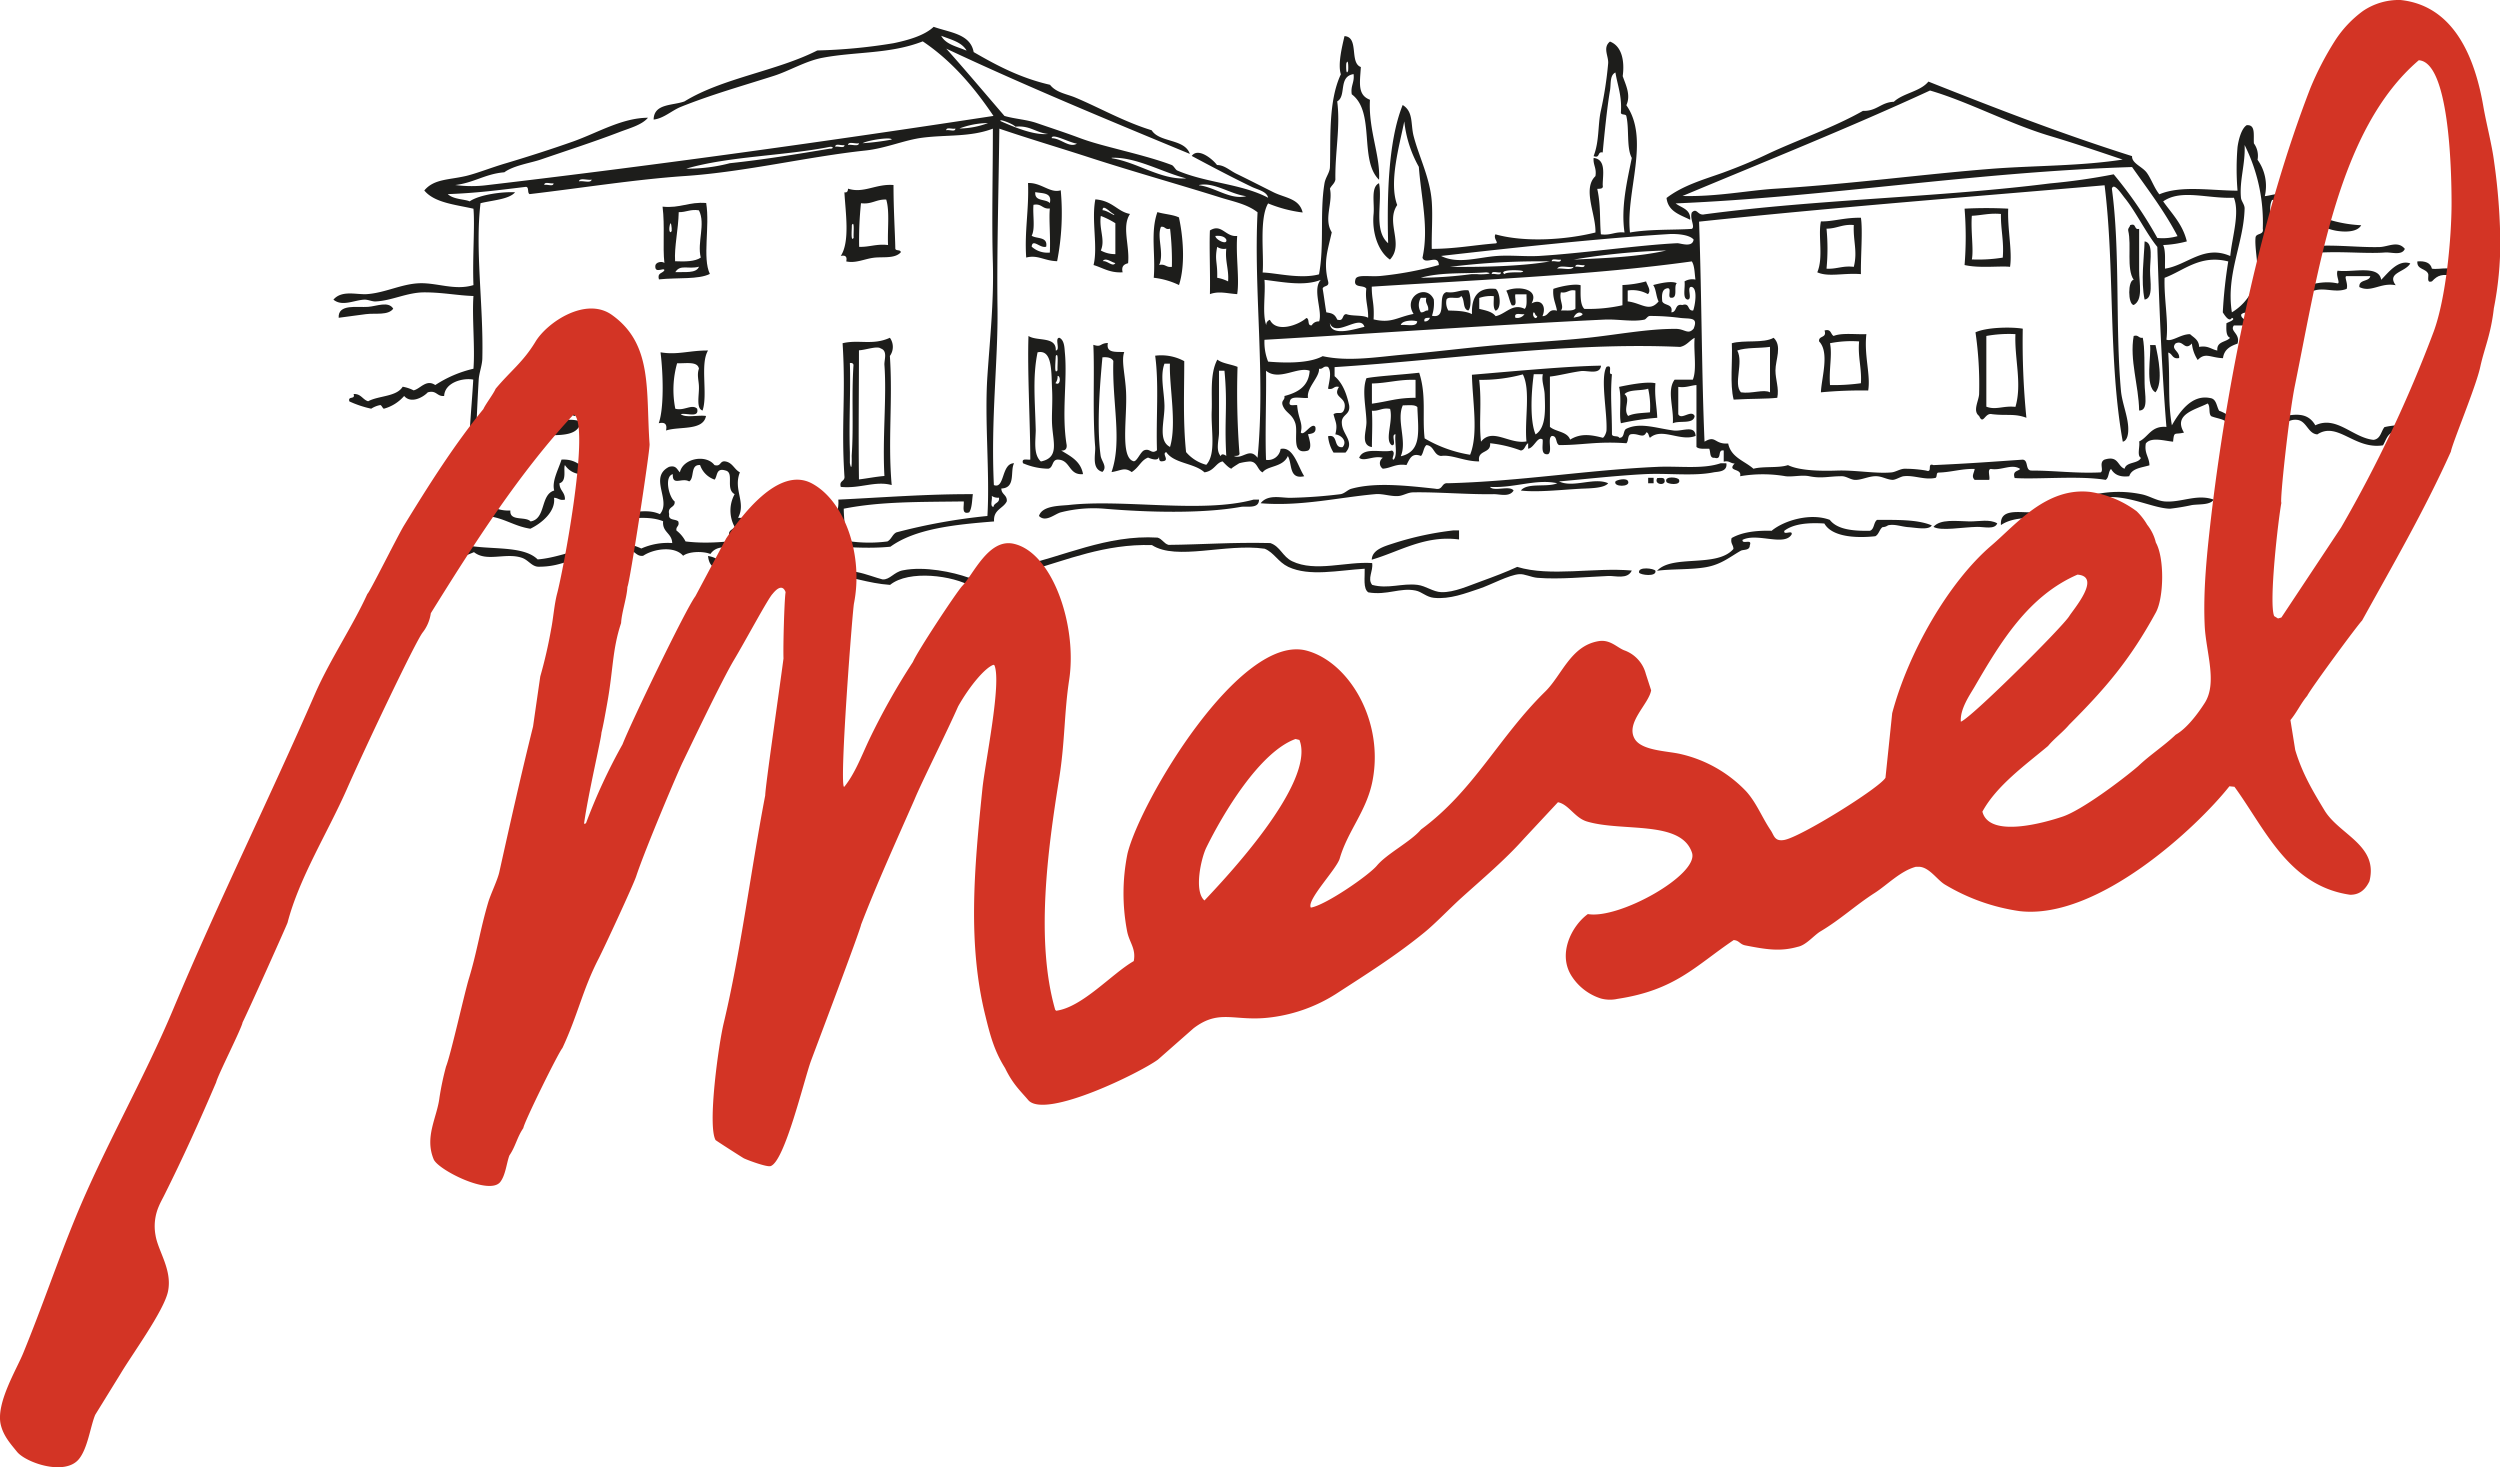 <svg xmlns="http://www.w3.org/2000/svg" viewBox="0 0 494.93 290.49"><defs><style>.cls-1{fill:#1d1d1b;}.cls-2{fill:#d33425;fill-rule:evenodd;}</style></defs><g id="Layer_2" data-name="Layer 2"><g id="Ebene_1" data-name="Ebene 1"><path class="cls-1" d="M481.45,53.19c1.62.3,4.77-.93,4.32,1.44-2.28-.42-3.12-.21-4.32,1.08-1.08.36-.63-.81-.72-1.44-.39-1.17-2.31-.84-2.16-2.52,1.56-.12,2.61.27,2.88,1.44"></path><path class="cls-1" d="M245.32,91.71c.06,0-1.8,1.08-1.47,1.08-.54,0-1.77-1.44-1.8-1.44-1.32.24-1.65,1.89-3.6,2.16-2-1.86-6-1.71-7.56-4-1,.27.81,1.68-.72,1.8-.75.15-.69-.45-.72-1,0,1.29-2.19.27-2.16.27-1.44.57-1.71,1.86-3.24,2.88-1.44-1.05-2.13-.27-4,0,2.16-6.15.09-13.83.36-22-.33-.63-1.14-.81-2.16-.72-.36,4-1.23,13.17-.36,19.44.15,1.14,1.41,2.22.36,3.24-2.22-.6-1.32-3.45-1.44-5-.54-6.57-.09-14.61-.36-20.16,1.68.57,1.2-.3,2.88-.36-.42,2.07,1.62,1.71,3.24,1.8-.63,1.65.21,4.59.36,7.92.24,5.19-1.2,12.84,1.44,13.68.69.21,1.38-1.86,2.16-2.16,1.17-.45,1.41.87,2.52,0-.21-6.18.42-13.14-.36-18.72a9.52,9.52,0,0,1,5.76,1.08c0,5.79-.27,12,.36,18a7.88,7.88,0,0,0,4,2.52c2-2.19.9-6.84,1.08-10.8C240,78,239.5,74,241,71.19c1,.78,2.67.9,4,1.44a160.11,160.11,0,0,0,.36,16.92c.18.75-.51.69-1.08.72,1.71.78,3.06-1.8,4.68.36,1.59-16.35-.78-33,0-48.6-2-1.59-4.77-2.13-7.2-2.88-8.1-2.55-17.4-5.16-25.92-7.92-6-1.95-12.09-3.75-18-5.76-.15,13.05-.51,24.48-.36,35.64.12,10.41-1.35,21.87-.72,34.92,2.19.87,1.44-4.32,4-4.32-.84,1.5.42,4.89-2.52,5,0,1.2,1.17,1.23,1.08,2.52-.69,1.47-2.7,1.62-2.52,4-7.89.63-15.6,1.44-20.52,5-5.34.54-11.91-.12-17.64-.72-1.59-.18-3.18-.81-4.68-.72-2.13.12-5.22,1.23-7.92,1.44-2.4.18-4.2-.27-5.4,1.44-1.5-.6-4.29-.51-5.4.36-1.68-2-5.82-1.41-7.92,0-1.2.18-1.65-.9-2.52-1.08-4.92-1-10.23,1.83-14.76,2.88a15,15,0,0,1-3.6.36c-1.29-.15-1.86-1.38-3.24-1.8-3.18-1-6.9.9-9.36-1.08-2.19.93-5.94,2.49-7.56,0-2.52.27-6.69,2.43-9,0,1.08-1.47,3.6-.54,5.4-.72s2.88-1.2,4.32-.72c1.17-.09.75,1.38,1.8,1.44,1.56,0,2-1.14,3.24-1.44,4.68,1.08,11.49,0,14.4,2.88,6.54-.51,13.86-5.31,20.52-2.16a12.87,12.87,0,0,1,6.12-1.08c-.06-2-2-2.1-1.8-4.32-3.42-1.38-7.95-.21-11.88,0-.42-2.22,2.43-1.2,2.52-2.88.3-1.5-2.22-.18-2.52-1.08.63-1.65,1.65-2.94,1.8-5-1.92-1-1.83,2-3.24,2.52-1.26-.54-1.77-1.83-2.52-2.88a4,4,0,0,1-3.6-1.8c-.36.72.45,3.18-1.08,3.6,0,1.47,1.14,1.74,1.08,3.24-1.11.24-1.32-.36-2.16-.36.36,2.67-2.37,5-4.68,6.12-3.24-.48-5.25-2.19-8.64-2.52.21-2.22-1.77-3.87-1.08-5.4,2-.12,2.4,1.41,2.16,3.6a7.55,7.55,0,0,0,3.6.72c-.18,2.22,3,1.08,4,2.16,3.09-.51,1.89-5.31,4.68-6.12-.51-1.86.87-4.23,1.44-6.12,3.57-.21,4.44,2.28,6.84,3.24.75-1.17,1.47-2.37,4-1.8.72,2.91.6,5.64,1.44,9,2.85,0,4.95-.66,7.2.36,2.37-2.7-2.28-7.26,1.8-9.36,1.44-.39,1.59.54,2.16,1.08.6-2.79,5.19-3.63,6.84-1.44,1.35.39,1-.9,2.16-.72,1.44.24,1.77,1.59,2.88,2.16-1.38,3.42,1.29,5.94-.36,9,5.22.15,13.26-.39,16.92,0,.15,1.44-2.25.39-3.24.72.15.69,1.65,0,1.08,1.44-5.37-.69-11.1,2.43-14-1.08-.63,1-.06,3.3-2.52,2.52-.24-1.23.75-1.2,1.08-1.8a6.72,6.72,0,0,1,0-6.48c-1.89-1,0-4.26-1.8-4.68-1.92-.6-1.56,1.08-2.16,1.8a4.58,4.58,0,0,1-2.88-2.88c-2-.15-1.05,2.55-2.16,3.24-1.44-.84-3.36,1-3.24-1.44-1.74.45-.78,4.56.36,5.4.15,1.32-1.47.93-1.08,2.52-.24,1.32,1.26.9,1.8,1.44.3,1-.51.93-.36,1.8a6.32,6.32,0,0,1,1.8,2.16c10.08,1.23,19.08-3,28.8-.36.3-1.14,1.26-1.62,1.44-2.88-.42-.81-2.37,0-2.52-1.08-.12-1.53,1.17-.27,1.8-.36a6.44,6.44,0,0,0,.72-3.6c8.82-.42,17.37-1.11,26.64-1.08-.18,1.26-.15,2.7-.72,3.6-1.59.51-1-1.2-1.08-2.16-9,.12-16.5,0-23.76,1.44,0,2.55.66,4.47-.72,6.12a28,28,0,0,0,9.36.36c.81-.42,1-1.44,1.8-1.8a114.39,114.39,0,0,1,18-3.24c.51-8.43-.6-18.93,0-27.72.48-7.14,1.29-14.64,1.08-22.32-.24-8.52,0-17.1,0-26.64-4.5,1.71-9.15,1.17-14,1.8-3.48.45-7.26,2.1-11.16,2.52C160,31,147.7,34,135.85,34.83c-9.9.66-20.52,2.37-31,3.6-.51-.24-.06-1.38-.72-1.44-5.49.66-9.72,1.23-15.48,1.44,1.11,1.08,3.48,1,4.32,1.44,2-1.38,6.69-1.95,9-1.8-1.2,1.41-4.44,1.56-6.84,2.16-1.11,9.27.6,20.25.36,30.6,0,1.41-.63,2.94-.72,4.32-.39,6.54-.63,13.41-.72,18.72,0,1.23,1,2.73-.36,3.6-1.38.18-.24-2.16-1.44-2.16-.45-1.17,1.17-.27.72-1.44-.45-5.7.39-12.66.72-18.72-2-.39-5.64.54-5.76,3.24-1.47.15-1.47-1.2-3.24-.72-.93,1-3.33,2.31-4.68.72a8.13,8.13,0,0,1-4,2.52c-.24,0-.42-.66-.72-.72a4.94,4.94,0,0,0-1.8.72,20.85,20.85,0,0,1-4.32-1.44C68.8,78.3,70.42,79.2,70,78c1.5-.06,1.77,1.11,2.88,1.44,2.13-1.14,5.61-.87,6.84-2.88a7.62,7.62,0,0,1,2.16.72C83.2,77,84.37,75,86.17,76.23A23.33,23.33,0,0,1,93.73,73c.33-4.11-.3-10.23,0-14.4-3.09-.09-6.09-.72-9.72-.72-3.45,0-6.48,1.68-9.72,1.8-.72,0-1.47-.39-2.16-.36-2,.09-4.38,1.44-6.12,0,1.62-1.89,4.44-1,6.48-1.08,3.63-.21,6.9-2,10.44-2.16s7.11,1.5,10.8.36c-.21-5.28.3-11.91,0-15.12C90.1,40.5,86,40.14,84,37.71c1.92-2.31,4.83-2.07,8.28-2.88,2.13-.51,5.13-1.71,7.92-2.52,4.41-1.32,9-2.79,13.32-4.32,4.86-1.74,9.63-4.65,14.76-4.68-1.23,1.47-3.78,2.1-5.76,2.88-4.77,1.83-10.23,3.6-15.48,5.4-1.92.66-5.37,1.17-7.2,2.52-3.75.3-6.06,2.1-9.72,2.52a24.66,24.66,0,0,0,6.48,0c34-4,67.47-8.7,100.08-13.68-3.87-5.73-8.28-10.92-14-14.76-6.42,2.52-13.2,2-19.8,3.24-3.39.63-6.6,2.61-9.72,3.6-6.27,2-12.3,3.69-18.36,6.12-1.8.72-3.42,2.31-5.4,2.52.06-3.21,3.75-2.73,6.12-3.6,7.5-4.62,18.27-6,26.28-10.08a107.77,107.77,0,0,0,15.12-1.44c2.85-.6,6.09-1.5,7.92-3.24,3.18,1.14,7.26,1.38,7.92,5,4.56,2.64,9.24,5.13,15.12,6.48,1.2,1.56,3.36,1.83,5,2.52,4.77,2,9.72,4.83,15.12,6.48,1.56,2.49,6.51,1.62,7.56,4.68C219.28,23.73,203,17,187.33,9.63c3.24,3.6,7.8,9,11.52,13.32,2.16.63,4.32.69,6.48,1.44s5.64,1.89,8.28,2.88,5,1.56,8.64,2.52c2.31.6,6.66,1.71,9.72,2.88.39.15.75.93,1.08,1.08,5.79,2.49,12.72,2.61,18,5.4-.24-1.26-2.07-1.59-3.24-2.16-3.63-1.74-8.13-4.11-11.88-6.12,1.29-1.77,4.23.72,5,1.8,1.5,0,2.52,1.11,4,1.8,2.52,1.23,4.74,2.37,7.2,3.6,2.31,1.14,5.1,1.2,5.76,4a26.51,26.51,0,0,1-6.84-1.8c-1.8,3.06-.78,10.23-1.08,13.68,2.58.06,7.5,1.35,11.16.36,1.08-5.91.12-12.18,1.08-18,.21-1.26,1.05-2.1,1.08-3.24.18-5.46-.36-13,2.16-18.36-.63-2,.24-5.46.72-7.56,2.94.18.93,5.28,3.24,6.12-.18,3.09-.72,5.52,1.8,6.48-.33,6,2.1,11.07,1.8,15.84-4-3.9-.69-13.41-5.4-16.92-.27-1.71.57-2.31.36-4-3.09.48-1.35,4.35-3.24,5.4.66,5.13-.45,10-.36,15.48-.15.81-.78,1.14-1.08,1.8.63,2.82-1.29,6,.36,8.64-.75,3.45-1.71,5.79-.72,9.72.3,1.14-.93.75-1.08,1.44.27,1.53.45,3.15.72,4.68.9.18,1.62.18,2.16,1.44,1.41.45.87-1.05,1.8-1.08,1.23.45,3.24.12,4.32.72.06-2.1-.63-3.45-.36-5.76-.51-.84-2.64,0-2.16-1.8.21-1.11,2.73-.51,5-.72a68,68,0,0,0,11.52-2.16c-.09-2.28-2.67.09-3.24-1.44,1.29-5.88-.24-11.7-.72-18a23.39,23.39,0,0,1-2.88-9C277,29,274.93,36.15,276.61,40.59c-2.37,3.48,1.44,7.74-1.44,10.8-2.25-1.53-3.6-5.22-3.24-9,.21-2.19-.6-5.34,1.08-6.12.72,3.69-1.17,9.3,1.8,11.88-.21-8.61-.09-20,2.88-27.36,2.16,1.32,1.56,3.78,2.16,6.12,1.08,4.17,3.27,8.34,3.6,13,.21,3-.06,6.27,0,9.36,4.56,0,8.37-.75,12.6-1.08.81-.06-.48-.9,0-1.8,5.88,1.65,14,1.08,19.8-.36.15-3.51-2.64-8.64,0-11.16.27-1.62-.48-2.16-.36-3.6,2.55.3,1.8,3.36,1.8,5.4.18.75-.51.69-1.08.72.72,3.21.45,5.94.72,9,1.95.27,2.79-.57,4.68-.36-.75-5,.54-10.29,1.44-14.76-1.08-2-.48-5.76-1.08-8.28-.09-.51-1.08-.12-1.08-.72.24-3.24-.66-5.34-1.08-7.92-1.17.57-.84,2.28-1.08,3.6-.57,3.3-1.14,9-1.44,12.24-1.11-.27-.45,1.23-1.8.72,1.17-3,.81-6.18,1.44-9a73.5,73.5,0,0,0,1.44-9.36c.12-1.41-1.14-3.12.36-4.32,2.43.93,2.91,4,2.52,6.84.54,1.62,1.68,3.72.72,5.76,4.74,6.75-.18,17.16.72,25.2,3.81-.69,9-.48,12.24-.72.72-.39-.45-2,0-3.24,1.05-1.05,1.11.69,2.52.36,22.5-3,46.32-3.33,68.4-6.12a124.43,124.43,0,0,0,12.6-1.8,81.28,81.28,0,0,1,8.64,12.6,10.81,10.81,0,0,0,4-.36c-2.61-5-5.88-9.24-9-13.68-31.41,1-60.3,5.94-90.36,7.2,1.14.9,3,1.11,2.88,3.24-2-1-4.38-1.62-4.68-4.32,3.24-2.49,7.32-3.63,11.16-5,3-1.11,5.61-2.16,8.64-3.6,5.67-2.7,13.23-5.31,19.08-8.64,2.73.09,3.57-1.71,6.12-1.8,1.86-1.74,5.22-2,6.84-4,13.14,5.22,26.37,10.35,40.32,14.76-.09,1.41,2,2.07,2.88,3.24s1.5,3.06,2.52,4.32c4.23-1.8,10.08-.75,15.48-.72a51.87,51.87,0,0,1,0-8.64c.21-1.53.78-3.66,1.8-4.32,1.83-.18,1.32,2,1.44,3.6a4.17,4.17,0,0,1,.72,3.24,8.9,8.9,0,0,1,1.44,7.2c1.23-.12,2.07-.57,3.6-.36a25.54,25.54,0,0,0,15.48,6.12c-.84,1.53-3.66,1.32-5,1.08-4.41-.78-8.88-5-12.6-6.12-.84,1.2-.12,4-.36,5.76s-2,1.83-1.44,4.32c2.37,2.55,5.13-.3,8.28-.72,4.89-.69,10.08.12,14.76,0,1.74-.06,3.63-1.32,5,.36-.6,1.41-2.67.6-4,.72-5.7.45-16-1.32-20.16,2.16-1.29,0-2.07-.57-3.24-.72-1.95,1.47.69,5.52-1.44,6.48a5.92,5.92,0,0,1,4,1.8c.6-.48.57-1.62,1.08-2.16,3.81-.72,7-2.22,10.44-1.44.6-.06-.39-1.5,0-2.52,3.09.39,8.16-1.2,8.64,1.8,1.38-1.38,3.36-4.08,5.76-3.24-1,1.77-4.74,1.8-2.88,4.32-3-.6-4.83,1.53-7.2.36-.15-1.59,1.95-1,2.16-2.16h-4.68c-.6,0,.36,1.5,0,2.52-2.19.87-4.44-.36-6.48.36-1.17.24-.39,2.49-1.8,2.52-1.29.33-.63-1.56-.36-1.8h-1.8c-1.92.57.87,3.51-2.16,4-2-1-2.43-3.57-6.12-2.88-.45,1.65,1,1.41.72,2.88-1.11.06-2-.87-2.88,0-.06,1,1.23.69.72,2.16h-2.16c-.9,1.14,1.32,1.59.72,3.6-1.44.48-2.67,1.17-2.88,2.88-2.49-.09-3.51-1.23-5,.36A7.39,7.39,0,0,1,433.93,68c-1.47,1.59-1.68-.81-3.24,0-1,1.14.87,1.5.72,2.88-1.38.3-1.29-.87-2.16-1.08.39,6.12-.12,9.42.72,14.4,1.5-2.61,3.9-6.15,7.56-5.4,1.29.15,1.26,1.62,1.8,2.52,1.95.69,3.18,2.1,5,2.88,1.29.33.3-1.62,1.44-1.44,4.8,1.2,10.05-3,12.6,1.44,4.2-2,7.41,2.46,11.52,2.88,1.41-.18,1.47-1.65,2.16-2.52a14.9,14.9,0,0,1,4.32-.36c.6-.36.39-1.53.72-2.16,3-.75,5.88.84,8.64,1.44,0,1.8-.75,2.85-2.88,2.52q-.31-1.4,1.08-1.08c-1.11-1.2-3-1.62-5-1.8-1.44.36.06,1.47-.36,2.88-1.83,0-3-.63-5-.36-1,.45-1.26,1.62-1.8,2.52-5.64.9-9-4.8-13-2.16-1.86-.12-2.1-2.67-4-2.88-1.59-.18-2.7.84-4,2.16-1.2-.48-2.34-1-3.6-1.44-1.56-.36-.63,1.77-1.8,1.8-1.77.21-2.19-.93-4-.72,0-2-2.16-1.92-3.6-2.52-.6-.48-.12-2-.72-2.52-2.37,1.23-6.9,2.1-4.68,5.76-1.89.48-1.95-.36-2.16,1.8-1.68-.15-4.35-1-5.4.36-.33,2,.69,2.67.72,4.32-1.56.48-3.51.57-4,2.16-1.95.24-3-.39-3.6-1.44-.57.51-.39,1.77-1.08,2.16-5.19-.87-13.38-.06-18-.36-.48-1.47.63-1.29,1.08-1.8-1.62-1.11-3.69.36-5.76,0-.81,0-.15,1.53-.36,2.16h-2.88c-.72-.69-.12-1.32,0-2.16-2.7-.06-4.62.66-7.2.72-.51.06-.12,1.08-.72,1.08-2.1.39-4.14-.6-6.12-.36-.6.06-1.53.69-2.16.72-1.05,0-2.1-.69-3.24-.72-1.5-.06-3,.81-4.32.72-.84-.06-1.68-.72-2.52-.72-2.64,0-3.93.51-6.48,0-1.47-.3-3.33.18-4.68,0a26.56,26.56,0,0,0-9,0c.45-1.68-2.67-.84-1.08-2.52-.84,0-1.05-.63-2.16-.36V89.19c-1.35-.27-.24,1.92-1.8,1.44-1.08.12-.75-1.17-1.08-1.8-1,0-2.07.12-2.52-.36V76.23c-1.23.09-2.07.57-3.6.36V82c.6,1.26,2.58-1,3.24.36-.21,1.71-3,.81-4.32,1.44.24-3-1.23-6.51.36-8.64h3.6c.84-2,.12-5.64.36-8.28-1,.51-1.56,1.53-2.88,1.8-22.38-1-45.36,2.52-68.4,4v1.8c1.56,1.32,2.37,3.39,2.88,5.76.3,2-1.62,1.74-1.44,3.6.09,2.19,2.64,3.63.72,5.76H264a7.39,7.39,0,0,1-1.08-3.24c2.13-.48.93,2.4,2.88,2.16,1-1.17-.27-2.4-1.44-2.52.48-2,.06-2.28-.36-4,.93-.63,1.74.36,2.16-1.08.57-2.46-2.49-2.1-1.08-4.32-1.11-.27-1,.63-2.16.36.15-1.23.81-3.24,0-4.32-1-.3-.93.51-1.8.36.18,1.62-2.55,3.84-2.16,5.76-1.26.18-3.42-.54-3.6.72-.36,1.08.81.63,1.44.72.21,2.79,1.2,3.48.72,5.4.6.9,2.16-2.13,2.88-1.08.24,1.2-.6,1.32-1.44,1.44.15.72.9,2.67,0,3.24-3.51,1-1.89-3.45-2.52-5.4s-1.95-2-2.52-3.6c-.3-1,.51-.93.36-1.8,2.67-.69,4.8-1.92,5-5-2.37-.9-6.09,2.1-8.64,0,.09,4.86-.21,12.42,0,17.64a2.51,2.51,0,0,0,2.88-2.16c2.55-.57,3.42,3.48,4.68,5.4-3.09.69-2.34-2.46-3.24-4-1,2.28-4,1.86-5,3.24-1.08-.51-1-2.13-2.52-2.16a10.91,10.91,0,0,0-2.13.36M446.53,47.07c.06-1,1.71-.45,1.44-1.8a34.27,34.27,0,0,0-3.6-16.56c.18,3.72-1.05,7-.72,10.44.06.69.75,1.35.72,2.16-.18,6.9-3.72,12.93-2.52,20.52a10.33,10.33,0,0,0,4-4.32c.33-.69-.39-1.08.36-1.8C447.67,54.21,446.29,49.77,446.53,47.07Zm-5,3.6c.36-3.72,1.92-8.46.72-11.52-5.28.21-10.44-1.77-14,.72,1.74,2.46,3.87,4.53,4.68,7.92a21.58,21.58,0,0,1-4.68.72c.51,1.14.33,3,.36,4.68C433,52.5,436.3,48.42,441.49,50.67ZM440.77,64c.33-.21,2-.75,1.08-1.08-.54,1-1.5-.63-1.8-1.08a93.49,93.49,0,0,1,1.08-10.08c-5.55-1.41-8.76,1.8-12.6,3.24-.15,4,.81,8.7.36,12.24,1.11.48,2.85-1.11,4.68-1.08.75.69,1.74,1.11,1.8,2.52,1.74-.33,2.4.48,3.6.72-.18-1.86,1.74-1.62,2.52-2.52C440.65,66.51,440.74,65.22,440.77,64Zm-17.28,23.4c1.86-.9,2.37-3.15,5.4-2.88-.93-11.37-1.41-23.73-1.8-35.64-2.16-2.64-4.32-7.08-6.48-9.72-.6-.75-2.16-3.15-2.52-1.8,1.68,12.33.66,27.42,1.8,40,.24,2.61,1.56,5.43,1.44,7.92,0,.36-.12,2-1.08,2.16-2.91-16.26-1.56-34.35-3.6-50.76-26.43,2.28-52.71,4.29-80.28,7.2.54,15.6.51,30.48,1.08,43.56,2.31-1.38,1.89.57,4.68.36.57,2.79,3.27,3.45,5,5,2-.54,4.95-.09,6.84-.72,2.43,1.2,7.14,1.17,9.72,1.08,3.63-.12,7.71.66,10.8.36.81-.09,1.68-.69,2.52-.72a24.93,24.93,0,0,1,4.32.36c1.38.51.06-1.62,1.44-1.08,7.29-.33,11.1-.63,17.64-1.08,1.26.06.45,2.19,1.8,2.16,4.65,0,8.76.6,13.68.36.66-.45-.42-1.92.72-2.52,2.82-.9,2.55,1.29,4,1.8.36-1.44,2.67-.93,3.24-2.16C423,90.24,423.7,88.35,423.49,87.39Zm-3.24-55.8c-4.89-1.65-9.66-3.27-14.4-4.68-8.13-2.43-16.08-6.75-23.76-9-15.93,7.35-32.55,14-49,20.88,6.78.18,13-1.11,18.36-1.44,15.9-1,29.7-2.94,43.56-4C403.54,32.76,412.06,32.85,420.25,31.59ZM333.49,55.71a3,3,0,0,1,2.16-.36c-.18-1.26-.15-2.73-.72-3.6-19.32,2.7-41.4,3.6-63.36,5,0,2.73.54,3.24.36,6.48,3.57.84,4.65-.45,7.92-1.08-2.16-3.45,2.55-6.06,4-2.88a7.67,7.67,0,0,1-.36,3.24c3.21.69.9-4.14,2.88-4.68,1.83.27,2.61-.51,4.32-.36.45.63.69,3.36,0,4-1.2-.24-.63-2.25-1.44-2.88-.3.87-2.52-.12-2.88.72a3,3,0,0,0,.36,2.16c1.11.06,3.3,0,4.68.72-.12-3.36,1.11-5.37,4.68-5,.84.48,1.29,3.93,0,4.32-.57-.54-.33-1.86-.36-2.88a7,7,0,0,0-2.88.36v2.16c1.26.3,2.55.54,3.24,1.44,2-.39,3.33-2.64,5.76-1.44.54-.54.33-1.86.36-2.88H300c-.21.75.57,2.49-.72,2.16-.48-.87-.6-2-1.08-2.88,2.19-1,6.66-.45,5,2.52,1.95-1.05,3,.63,2.16,2.52,1.35,0,1.08-1.56,2.88-1.08-.24-1.44-.9-2.46-.72-4.32,1.41-.51,4.29-1.08,5.4-.72,0,1.83-.15,3.75.72,4.68a30.82,30.82,0,0,0,7.56-.72v-4a21.58,21.58,0,0,0,4.68-.72c.24.81,1.08,1.8.36,2.52a6.28,6.28,0,0,0-4-.72v2.16c2.79.33,4.26,2.22,6.12,0-.51-.93-.48-2.43-1.08-3.24,1.26-.33,3.69-.9,4.68-.36-.69.63.3,2.94-1.08,2.88-1,.06.42-2.37-1.08-1.8-.78.3-.84,1.32-.72,2.52.42.9,2.19.42,1.8,2.16,1.17,0,.63-1.77,2.16-1.44,1.59-.51.93,1.2,2.16,1.08.33-.78,1-4.5-.36-4.68-1,0,.3,2.46-.72,2.52C333,59.13,333.67,56.94,333.49,55.71Zm1.8,9.36c1-2.43-.78-1.86-2.88-2.16a46.28,46.28,0,0,0-5.76-.36c-.48,0-.75.63-1.08.72-2.31.51-5.22-.12-7.92,0-21,1-45.27,2.73-67.32,4a10.44,10.44,0,0,0,.72,4.32c2.22.18,7.77.57,10.8-1.08,5.19,1.14,10.77.15,16.56-.36s11.67-1.26,17.64-1.8,12-.81,18-1.44,12.18-1.83,17.64-1.8C333.55,65.07,334.15,66.36,335.29,65.07Zm-3.24-16.92c.72,0,3,.93,3.24-.72-.9-1.08-3.78-1.17-5-1.08-14,.87-31,2.73-45,4.32,3.39,1.71,7.41.24,11.16,0,2.67-.18,5.55.15,8.28,0C313.51,50.13,324.52,48.51,332.05,48.15Zm-2.16,1.44a133.61,133.61,0,0,0-18.36,1.8C318,51.09,324.43,50.85,329.89,49.59Zm-18,3.24c.51-.21,1.86.42,1.8-.36C313.15,52.65,311.83,52.05,311.89,52.83Zm1.44,9.36c-.72-.75-1.53,0-1.8.72C312.16,62.7,313,62.73,313.33,62.19Zm-1.44-1.08v-3.6c-1.35-.27-1.56.6-2.88.36-.39,1.59.72,2.79,0,3.6C310,61.41,311.35,61.65,311.89,61.11Zm-.36-8.28c-1,.21-2.85-.45-3.24.36C309.25,53,311.14,53.64,311.53,52.83Zm-4.32-1.08c.51-.21,1.86.42,1.8-.36C308.47,51.57,307.15,51,307.21,51.75Zm-.36,0a143.11,143.11,0,0,0-19.8,1.08C292.69,52.89,301.12,52.77,306.85,51.75Zm-3.24,10.08c-.42.72.57,1.71.72.72C303.85,62.55,304,61.92,303.61,61.83Zm-1.8.36c-.69.15-2.16-.48-1.8.72A1.73,1.73,0,0,0,301.81,62.19Zm-.72-8.28c2.28-.45-4.89-.78-3.24.36C298.09,53.91,299.56,53.91,301.09,53.91Zm-5.76.36c.51-.21,1.86.42,1.8-.36C296.59,54.09,295.27,53.49,295.33,54.27Zm-2.88,0c.72.12,3.75-.06,1.8-.36-4.14.33-8.88-.09-13,1.08a81.69,81.69,0,0,0,10.08-.72Zm-9.72,7.2c.18-1.14-.66-1.29-.36-2.52h-1.08a2.76,2.76,0,0,0,0,2.88C282,61.89,282.07,61.41,282.73,61.47ZM282,63.63a1,1,0,0,0,1.08-.72C282.52,62.94,281.83,62.85,282,63.63Zm-1.44,0c-.39-.24-3-.33-3.24.72C278.5,64.2,280.45,64.83,280.57,63.63Zm-10.44,1.08c-.78-2.67-5.7,2.25-6.84-.72C263.41,66.84,268.63,65,270.13,64.71ZM266.89,14c.06-.48.06-2.61-.36-1.44C266.47,13,266.47,15.12,266.89,14Zm-5.76,49.68c.78-2-1.41-6.42.36-8.28-3.3,1.32-7.56.42-11.16,0,.24,2.88-.48,6.72.36,9a1,1,0,0,1,.72-1.08c1.26,2.67,5.73,1,7.2-.36.75.09.09,1.59,1.08,1.44A1.57,1.57,0,0,1,261.13,63.63Zm-23.76-27c3.21.39,6.18,2.94,9.36,2.16C243.49,38.43,240.43,36,237.37,36.63Zm5.4,53.64c-.42-7.32.3-10-.36-16.92h-1.08c0,3.75,0,8.31,0,12.24,0,1.44-.72,3.51.36,4.68C241.78,89.7,242.47,90,242.77,90.27Zm-22.68-59c5.16.84,9.63,4.29,14.76,4C230,34.08,225,31.08,220.09,31.23Zm11.52,57.24c1.41-4.56-.15-12,0-16.56h-1.08c-.9,2.43-.06,5.43,0,8.28C230.59,83.28,229.18,87.21,231.61,88.47Zm-23.4-61.2c1.8,0,3.45,2,5,1.08C211.69,28.23,208.39,26.37,208.21,27.27ZM198.13,24c2.58,1.14,6.54,2.82,9.36,2.52-2.4-.24-3.57-1.74-6.48-1.44C200.59,24.51,197.5,23.37,198.13,24Zm-1.44,76.32c.12-.84,1.26-.69,1.08-1.8a2.06,2.06,0,0,1-1.44-.36C196.54,98.82,195.88,100.29,196.69,100.35Zm-6.84-74.88a16.42,16.42,0,0,0,5.76-1.08A16.42,16.42,0,0,0,189.85,25.47Zm-2.52.36c.51-.21,1.86.42,1.8-.36C188.59,25.65,187.27,25.05,187.33,25.83Zm4-15.84c-1-1.68-3.15-2.13-5-2.88C187.21,8.79,189.43,9.21,191.29,10ZM176.53,27.63c0-.57-4.62.09-5.76.72A47.17,47.17,0,0,0,176.53,27.63Zm-6.48.72c-.63.21-2.13-.45-2.16.36C168.52,28.5,170,29.13,170.05,28.35Zm-4.68.72c.51-.21,1.86.42,1.8-.36C166.63,28.89,165.31,28.29,165.37,29.07Zm-1.08.36c.6.09.9-.42,0-.36-9.12,1.8-20,1.86-28.44,4.32a32.87,32.87,0,0,0,8.64-1.08C151.33,31.59,157.81,30.51,164.29,29.43Zm-47.16,6.12c-.75.21-2.37-.45-2.52.36C115.36,35.7,117,36.36,117.13,35.55Zm-9.36,1.08c.51-.21,1.86.42,1.8-.36C109.06,36.45,107.71,35.85,107.77,36.63Z"></path><path class="cls-1" d="M428.53,99.27c3.3.27,6.39-1.56,9.72-.36-.66,1.11-2.91.87-4.32,1.08a43.19,43.19,0,0,1-4.32.72c-4-.06-10.35-4-15.84-1.44-1.29.48-1.32,2.28-2.52,2.88-5.16,1.2-11.31-.78-15.12,1.8-.24-3.27,3.33-2.49,6.12-2.52,3-.06,6.06.3,7.92-.36,1.5-.06,1-2.13,2.16-2.52a22.12,22.12,0,0,1,11.52-.72c1.65.3,3,1.29,4.68,1.44"></path><path class="cls-1" d="M426.73,68.31c.51,2.25,1.59,7.35,0,9.36-2.16-1.14-.78-7.56-1.08-9.36h1.08"></path><path class="cls-1" d="M424.57,47.79c1.77.21,1.08,3.57,1.08,5.76s.69,5.52-1.08,5.76c-.78-3.66-.09-8.43,0-11.52"></path><path class="cls-1" d="M424.57,75.87c0,2.22.84,5.46-1.08,5.4-.09-5-1.92-10-1.08-14.76,1-.3.93.51,1.8.36.42,1.92.3,5.61.36,9"></path><path class="cls-1" d="M423.49,53.55c0,2.61.84,5.79-1.08,6.84-1.17-.15-1.17-4.89,0-5-1.47-2.16-.39-6.81-1.08-9.72-.09-.6.33-.63.36-1.08,1.35-.54.69,1,1.8.72v8.28"></path><path class="cls-1" d="M400.45,65.07a151.67,151.67,0,0,0,.72,17.64c-2.37-.9-3.93-.36-6.84-.72-1.41-.33-1.68,2.25-2.52.36-1.32-1-.09-2.91,0-4.32a71.6,71.6,0,0,0-.72-12.24c2.16-1,7-1.11,9.36-.72M399,80.55c1.35-4.59-.21-9.51,0-14.4a25,25,0,0,0-5.76.36v14C395.14,81.24,396.58,80.28,399,80.55Z"></path><path class="cls-1" d="M397.57,41.31c-.18,3.9.84,8.46.36,11.52-1.86-.24-6,.33-9-.36a69.28,69.28,0,0,0,0-11.16,83,83,0,0,1,8.64,0M396.49,51c.27-3.27-.42-5.58-.36-8.64-2.25-.21-3.81.27-5.76.36-.24,2.94.39,6.72,0,8.64A30.27,30.27,0,0,0,396.49,51Z"></path><path class="cls-1" d="M395.41,103.59c-.48,1.32-2.61.69-4,.72-3,.06-7.11.87-8.64,0,1.35-1.59,4.38-1.14,7.2-1.08,1.89,0,3.9-.48,5.4.36"></path><path class="cls-1" d="M382.45,104c-.6,1-3,.48-4.68.36-1.47-.12-2.67-.66-4-.36a1.93,1.93,0,0,1-1.08.36c-.63.45-.72,1.44-1.44,1.8-3.63.39-8.52.21-10.08-2.52-3.33-.21-6.15.09-7.92,1.44-.27,1,1.71-.27,1.44.72-1.41,2.43-6.84-.39-9.72,1.08-.12,1,2-.33,1.44,1.08,0,1.08-1.29.78-1.8,1.08-2.16,1.23-3.84,2.7-6.84,3.24s-7,.33-9.72.72c3.06-3.3,11.85-.54,15.12-4.32,0-.84-.63-1.08-.36-2.16,2-1.14,4.71-1.53,7.92-1.44,2.49-2.07,7.71-3.6,11.52-2.16,1.47,1.89,4.5,2.22,7.92,2.16.93-.27.72-1.68,1.44-2.16,4,0,8-.09,10.8,1.08"></path><path class="cls-1" d="M369.49,66.15c-.48,4.26.87,8,.36,11.16a85.42,85.42,0,0,0-9.36.36c.09-2.76,1.77-7.89-.36-10.08-.15-1.23,1.59-.57,1.08-2.16,1.35-.39,1.17.75,1.8,1.08,1.62-.66,4.29-.27,6.48-.36m-1.08,9.72c.18-3.06-.63-5.13-.36-8.28a21.83,21.83,0,0,0-5.76.36c.48,2.43-.24,5.07,0,8.28A39.29,39.29,0,0,0,368.41,75.87Z"></path><path class="cls-1" d="M368.41,43.11c.39,2.55-.06,7.62,0,11.16-3.48-.27-6.42.63-8.64-.36,1.26-2.94.12-7.17.72-10.08,2.34.06,4.68-.78,7.92-.72M367,52.83c.78-3.09-.15-5.07,0-8.28-2.25-.21-3.36.72-5.4.72a41.08,41.08,0,0,1,0,7.92C363.61,53.31,364.78,52.56,367,52.83Z"></path><path class="cls-1" d="M351.49,73.35c0,1.8.75,3.54.36,5.4-2.1.24-5,.15-8.64.36-.78-3.09-.18-7.5-.36-11.16,2.43-.69,6.3.06,8.28-1.08,1.74,1.65.36,4.32.36,6.48m-1.08,4.32v-9c-2.07.3-4.71.09-6.48.72,1.29,2.43-.81,6.57.72,8.28C346.81,78,349.15,77,350.41,77.67Z"></path><path class="cls-1" d="M341.77,91.71c.27,1.77-1.8,1.65-2.52,1.8-4,.81-9.15.12-13.68.36-5.79.3-11.85,1-16.92,1.44,2.79,1.35,7-.9,9.72.36-.78,1-3.6,1-5.4,1.08-3.87.21-8.61.75-11.88.36,1.26-1.62,5.19-.57,7.2-1.44-4.17-.93-8.55,1-13.32.72.75,1,3.93-.36,4.68.72-.84,1.38-2.76.69-4,.72-4.8.09-11.25-.45-15.84-.36-1.08,0-1.89.6-2.88.72-1.56.15-3.18-.51-4.68-.36-7.17.63-14.7,2.46-22.68,1.8,1.47-1.89,4.17-1,6.12-1.08a95,95,0,0,0,9.72-.72c.84-.15,1.41-.9,2.16-1.08,4.71-1.29,10.71-.63,16.56,0,1.59.36,1.17-1.23,2.52-1.08,14.16-.36,27.48-2.61,41.4-3.24,4.32-.21,9,.51,12.6-.72h1.08"></path><path class="cls-1" d="M335.65,86.31c-3,1.17-6.63-1.74-9,.36-.3-.3-.21-1-.72-1.08-.6,1.29-1.47.21-2.88.36-.93,0-.57,1.35-1.08,1.8-5.82-.42-8.76.39-13.32.36-.75-.36-.3-1.86-1.44-1.8-.93.48.18,3.06-.72,3.6-1.56.24-1-1.68-1.08-2.88-1-.81-1.68,1.65-2.88,1.8V87.75c-.63.33-.6,1.32-1.44,1.44A24.73,24.73,0,0,0,295,87.75c.21,2.13-2.61,1.23-2.16,3.6-3,0-5.4-1.41-7.56-1.08-1.5-.18-1.32-2-2.88-2.16-.6.48-.57,1.59-1.08,2.16-1.8-.69-2.22.51-2.88,1.8-2.13-.33-3,.6-4.68.72a1.29,1.29,0,0,1,0-2.16c-1.83-.51-3.69.84-4.68,0,.9-2.25,4.62-.9,6.48-1.44.93.45-.33,1.77.36,1.8.84-1,.12-3.48.36-5-1-.06.3,2.22-.72,2.16-1.53-1,.3-4.65-.36-7.2-1.59-.3-2.16.48-3.6.36.15,2.64,0,4.92,0,7.2-2.31-.39-1.05-3.21-1.08-5-.06-2.76-.93-6.24,0-8.64,1.92-.39,6.63-.66,10.44-1.08,1.47,4.5.57,8.67,1.08,13a25.8,25.8,0,0,0,9,3.24c1.68-4.17.48-10.5.36-15.84,8.22-.69,19.05-1.71,25.56-1.8-.21,1.89-2.7.9-4,1.08-2.19.3-4.38.9-6.12,1.08V84.51c1.17,1,3.42.9,4,2.52,2.07-1.26,4-1,6.48-.36.3-.12.69-1,.72-1.44.18-3.54-1.26-10.38,0-12.6,1.41-.57.12,1.56,1.08,1.44-.36,4.44,0,6.81,0,11.88.06.66,1.23.21,1.44.72,1.14.06.69-1.47,1.44-1.8,2.73-1.32,6-.06,9.36.36,1.71.21,4.2-1.17,4.32,1.08M304,86c2.1-1.32,1.92-4.89,1.8-7.92-.06-1.41-.66-2.64-.36-4h-1.8C303.07,78.3,302.92,83.49,304,86Zm-1.8,1.44c-.42-4.29.87-10.23-.72-13.32a31.5,31.5,0,0,1-8.64,1.08c.54,4.77-.09,8.31.36,12.24C295.45,84.6,298.78,88,302.17,87.39Zm-24.84,2.88c4.14-1,3.42-4.86,3.24-9.72-.54-.57-1.86-.33-2.88-.36C276.4,83.13,278.59,87.33,277.33,90.27Zm2.88-11.52v-3.6c-3.24-.12-5.58.66-8.64.72v4C275.2,79.41,276.43,78.78,280.21,78.75Z"></path><path class="cls-1" d="M332.41,95c.45,1.2-2.43.87-2.52.36-.45-1.2,2.43-.9,2.52-.36"></path><path class="cls-1" d="M329.53,95c.39,1.26-2.22,1-1.44-.36.57,0,1.38-.18,1.44.36"></path><path class="cls-1" d="M327.73,113c.27,1.26-3,.84-3.24.36-.27-1.26,3-.84,3.24-.36"></path><path class="cls-1" d="M327.73,75.87c-.21,2.61.27,4.53.36,6.84a51.4,51.4,0,0,0-7.2,1.08c-.42-2,.21-4.68-.36-7.2,2-.42,5.52-1.11,7.2-.72m-1.08,5.76a16.31,16.31,0,0,0-.36-4.68c-1.44.48-3.75.09-4.68,1.08,1.32,1-.39,2.94.72,4.32C323.44,81.78,325.12,81.78,326.65,81.63Z"></path><path class="cls-1" d="M327.37,94.59v1.08h-1.08V94.59h1.08"></path><path class="cls-1" d="M322.33,95.31c.45,1.14-3,1.14-2.52,0,.3-.33,2.28-.78,2.52,0"></path><path class="cls-1" d="M300.37,112.23c6.57,2,15.21.06,22.68.72-.84,1.83-3.27,1-4.68,1.08-4.35.18-9.72.72-14,.36-1.2-.09-2.58-.81-3.6-.72-2.07.15-5.58,2.1-7.92,2.88-2.73.9-5.79,2.13-9,1.8-1.47-.15-2.37-1.2-3.6-1.44-3.09-.63-5.67,1-9.36.36-1.08-.72-.66-3-.72-4.68-5.34.33-10.92,1.59-15.12-.36-2.07-1-2.79-2.82-4.68-3.6-7.68-1.11-17.46,2.43-22.32-.72-9.39-.27-16.89,3-24.12,5-3.9,1.11-8.64.84-11.52,3.24-3.69-2.22-12.48-3.39-16.2-.36-4.38-.3-7.68-1.68-11.88-2.16,1.26-1.47,3.69-.69,5.4-.36s3.66,1.11,5,1.44c1.44.09,2.25-1.47,4-1.8,4.29-.87,10,.36,13,1.44,3.09-1.62,6.45-1.47,9.72-2.16,9.06-2,17.67-6.36,27.72-5.76.93.27,1.23,1.17,2.16,1.44,6.6-.06,12.6-.54,20.16-.36,2,.69,2.4,2.67,4.32,3.6,4.59,2.22,10.74,0,15.84.36.24,1.62-1,3.06,0,4.32,3.18.87,5.91-.39,9,0,1.65.21,3.06,1.38,4.68,1.44,2.55.09,5.61-1.35,7.92-2.16,2.55-.93,4.95-1.83,7.2-2.88"></path><path class="cls-1" d="M288.85,105v1.8c-6.75-.9-11.85,2.43-17.28,4,.06-2,2.58-2.67,4.32-3.24A61.33,61.33,0,0,1,287.77,105h1.08"></path><path class="cls-1" d="M248.17,98.91h1.08c0,1.92-2.43,1.23-3.6,1.44-7.74,1.38-18.51,1.08-27,.36a26.35,26.35,0,0,0-8.64.72c-1.17.3-3,2.07-4.32.72.6-2,3.87-2,5.76-2.16,10.86-1.26,26.49,1.71,36.72-1.08"></path><path class="cls-1" d="M244.93,46.71c-.3,4,.48,8.52,0,11.52-2-.12-3.57-.66-5.4,0,.09-4.11-.15-9.66,0-12.6,2.31-1.47,3.09,1.35,5.4,1.08m-1.8,9c.18-2.46-.63-3.93-.36-6.48a2.33,2.33,0,0,1-1.8-.36c-.54,2.73.09,2.91,0,6.12A8,8,0,0,1,243.13,55.71Zm-2.52-9c0,.75,2.46,1.95,2.16.72C242.44,46.8,241.63,46.62,240.61,46.71Z"></path><path class="cls-1" d="M233.41,43.11c.69,3.15,1.38,9,0,13.32a15.51,15.51,0,0,0-5-1.44c.39-4.65-.69-9,.72-13,1.38.42,3.12.48,4.32,1.08M232,52.83a55.07,55.07,0,0,0-.36-7.56c-1,.3-.93-.51-1.8-.36-.87,2,.69,5.25-.36,7.56C230.71,52.17,230.83,53,232,52.83Z"></path><path class="cls-1" d="M223.69,42.39c-1.65,2.52,0,6.24-.36,9.72-.75.21-1.38.54-1.08,1.8-2.55.15-3.93-.9-5.76-1.44.9-3.51-.45-8.91.36-13,3.45.27,4.35,2.43,6.84,2.88m-2.88,7.92V44.19a16.14,16.14,0,0,0-2.88-1.44c-.39,2.64.93,4.74,0,6.84A5.74,5.74,0,0,0,220.81,50.31Zm-2.52-8.64c.81-.06,2.91,1.53,2.16.72C219.91,42.18,218.2,40.2,218.29,41.67Zm0,10.08c.93-.18,2,1.26,2.52.36C220.15,52,218.8,50.82,218.29,51.75Z"></path><path class="cls-1" d="M214.33,93.87c-2.85.21-2.37-2.91-5-2.88-1.11.09-.78,1.59-1.8,1.8a13,13,0,0,1-5-1.08c-.36-1.08.81-.63,1.44-.72,0-7-.6-17.34-.36-24.48,1.65,1.11,5.55,0,5.4,2.88,1-.06-.3-2.49.72-2.52,1,.48,1,2,1.08,2.88.54,5.49-.69,12.06.36,18.36q.09,1.17-1.08,1.08c1.86,1.14,3.87,2.1,4.32,4.68m-5.4-18c1,.57,1-1.56.36-1.44A2.06,2.06,0,0,1,208.93,75.87Zm.36-2.52c-.09-.78.27-3.84-.36-2.88C209,71.22,208.66,74.31,209.29,73.35Zm-3.24,18c3.57-.78,2.37-3.72,2.16-7.2-.12-1.92.12-4.41,0-6.84-.18-3.78.09-8.19-2.88-7.56-1,4.86-.51,9.45-.36,15.48C205,87.39,204.58,90,206.05,91.35Z"></path><path class="cls-1" d="M210,37.71a49.33,49.33,0,0,1-.72,14c-2.55-.06-3.81-1.32-6.12-.72-.36-5.22.57-9.48.36-14.76,2.67-.09,4.38,2.1,6.48,1.44m-2.16,2.52c.48-2.16-1.53-1.86-2.88-2.16C204.76,40,207.1,39.3,207.85,40.23Zm0,9.72c.15-3.06-.21-6.6,0-8.64-1.5.18-1.59-1.05-3.24-.72-.18,2,.39,4.71-.36,6.12,1,.66,3.21.12,2.88,2.16-1.17.42-2.7-1.71-2.88,0A4.65,4.65,0,0,0,207.85,50Z"></path><path class="cls-1" d="M177.25,49.23c.09.51,1.08.12,1.08.72-1.2,1.32-3.57.84-5.4,1.08s-3.54,1.14-5.4.72q.32-1.39-1.08-1.08c1.86-2.85.93-8.64.72-12.6.6.12.69-.3.72-.72,3.12,1,5.49-1,9-.72,0,5,.3,9.36.36,12.6m-1.44-.72c-.15-3,.36-6.63-.36-9-2-.09-2.85,1-5,.72a69.44,69.44,0,0,0-.36,8.64C172.15,48.93,173.5,48.24,175.81,48.51ZM169,47.07c-.09-.69.24-3.57-.36-2.52C168.67,45.21,168.37,48.09,169,47.07Z"></path><path class="cls-1" d="M176.17,66.87a3.06,3.06,0,0,1,0,3.6c.6,8.94-.42,16.71.36,25.56-3.24-.9-6.24.75-10.08.36-.39-1.35.9-1,.72-2.16-.66-10.32.3-15.84-.36-26.28,3.24-.78,5.94.48,9.36-1.08m-1.08,27.36c-.42-7.59.48-15.54,0-22-.06-1,.69-2.76-.72-3.24-.69-.57-3,.3-4.32.36,0,8.55-.12,15.93,0,25.56C171.73,94.71,173.32,94.38,175.09,94.23Zm-6.48-4c.42-6.12-.06-11.7.36-18-.09-.3-.3-.42-.72-.36.18,5.37-.21,11.67,0,17.64v2.16C168.73,94.08,168.61,90.09,168.61,90.27Z"></path><path class="cls-1" d="M143.05,111.51c6.72-1.05,12.69,1.68,19.8,1.44-.78,1.41-4,.57-6.12.72a18.87,18.87,0,0,1-2.52.36c-2.43-.24-4.86-2-8.28-1.8-2.46.12-5.37,1.47-5.76-2.16a5.17,5.17,0,0,1,2.88,1.44"></path><path class="cls-1" d="M130.81,69.75c3.27.57,5.73-.39,9.36-.36-1.62,2.7,0,8.67-1.08,11.88-1.32-.36-.66-3.06-.72-4.68,0-1.14-.45-2.37,0-3.6-.27-1.53-2.61-1-4.32-1.08a19.26,19.26,0,0,0-.36,9c1.71.51,3.27-1,4.32,0,.48,1.92-2.1.78-3.24,1.08,1,.81,3.48.12,5,.36-.57,3-5.25,2-7.92,2.88.27-1.26-.21-1.71-1.44-1.44,1.05-2.94.9-9.63.36-14"></path><path class="cls-1" d="M139.81,40.23c.75,4.65-.78,10.83.72,14-2.28,1.14-6.27.69-10.08,1.08-.39-1.35.75-1.17,1.08-1.8,0-.66-1.8.69-1.8-.72-.06-1,1.47-1.11,1.8-.72-.36-3.3.12-7.26-.36-11.16,3.48.36,5.22-1,8.64-.72M138.73,51c-.75-3.06,1-6.66-.36-9.36-1.71-.27-2.49.39-4,.36-.09,3.6-.9,6.84-.72,9.72C135.67,51.81,137.59,51.78,138.73,51Zm-.36,1.8c-2.13.57-3.69-.54-4.68,1.08C135.49,53.79,137.8,54.18,138.37,52.83Zm-5.4-7.2c.06-.27-.12-2.1-.36-1.08C132.28,45.9,132.79,46.35,133,45.63Z"></path><path class="cls-1" d="M113.89,72.27c-1,3.18.66,7.44,0,10.08-1.59-.09-1.32-2.79-1.44-4.32s.09-3.33,0-4.68c-1.83-.3-2.61.51-4.32.36a66.79,66.79,0,0,0,.36,9.36c-1.89.18-1.41-1.29-2.16.36-1.56-1.23-.42-4.2-.72-6.48a26.65,26.65,0,0,0-1.08-3.6c3.12-1,6.24-1.83,9.36-1.08m-6.84,8.64c-.09-.78.27-3.84-.36-2.88C106.78,78.81,106.42,81.87,107.05,80.91Z"></path><path class="cls-1" d="M105.61,83.79c3.81.06,6.42-1.29,9.36-.36-.48,3.6-5.7,2.43-9.36,2.88a5.12,5.12,0,0,0,0-2.52"></path><path class="cls-1" d="M72.85,60.75c1.74-.12,4.05-1.2,5,.36-1,1.38-3.51.84-5.4,1.08-1.11.12-3.42.48-5.4.72-.18-2.82,3.75-2,5.76-2.16"></path><path class="cls-2" d="M493.76,32c-.41-3.24-1.47-7.25-2.09-10.71C490,11.34,485.8,1.11,475.22,0a12.66,12.66,0,0,0-7.44,2.19A22.13,22.13,0,0,0,462.3,8a60.23,60.23,0,0,0-4.92,9.47C447.83,42.13,441.31,72.94,437.9,101c-1,8.47-1.76,15.77-1.43,22.9.25,5.18,2.56,11.27,0,15.27-1.32,2.07-3.55,5.06-5.74,6.28-2.33,2.23-5.1,4-7.43,6.23-3.07,2.63-11.17,8.74-15,10-3.48,1.17-14.49,4.33-15.84-1,2.81-5.16,8.57-9.28,13-13,1.15-1.4,3-2.8,4.17-4.2,7.18-7.18,12-12.78,17.17-22.23,1.6-2.94,1.73-10.79,0-13.84a9,9,0,0,0-1.72-3.53,12.19,12.19,0,0,0-2.09-2.67,20.46,20.46,0,0,0-9.17-3.82c-8.68-1-14.72,6.46-19.56,10.59-8.46,7.23-16.44,21.11-19.66,33.21q-.66,6.4-1.33,12.79c-1.23,2.06-16.83,11.76-20.05,12.31-1.94.34-2-.93-2.67-1.91-1.74-2.58-2.81-5.46-4.87-7.73a25.89,25.89,0,0,0-12.88-7.35c-2.58-.64-7.73-.63-9.16-3-1.9-3.2,2.77-6.88,3.24-9.64l-1.05-3.24a6.76,6.76,0,0,0-4.29-4.68c-1.46-.58-2.79-2.19-5.06-1.81-5.54.92-7.27,6.76-10.59,10-9.17,9-14.11,19.61-24.57,27.29-2,2.39-6.76,4.78-8.74,7.16-1.7,2-10.23,7.86-13.07,8.3-.9-1.47,5.11-7.62,5.72-9.73,1.59-5.48,5.34-9.39,6.49-15.37,2.31-11.89-4.67-23.5-13-25.76-13.17-3.6-33,29.85-35.51,40.18a39.75,39.75,0,0,0-.09,15.27c.41,2.29,1.83,3.48,1.33,6-4.34,2.5-10.19,9.15-15.36,9.83l-.19-.19c-3.92-13.63-1.49-31.61.76-45.62,1.19-7.4,1-13.12,2-19.66,1.66-10.8-3.33-25.39-11.08-27-4.94-1-7.94,6.22-10.11,8.4-1.27,1.43-8.85,12.91-9.73,15A136.34,136.34,0,0,0,172,146.59c-1.44,3.06-2.74,6.55-4.84,9.16h-.1c-.86-1.58,1.71-34.76,2-36.27,1.89-9.48-1.75-20.22-8.3-23.76-6.72-3.63-14.23,6.77-17,10.88l-6.1,11.45c-1.9,2.51-12.82,25.17-14.41,29.3A112.07,112.07,0,0,0,116,163l-.38.1c.79-5.79,3.5-17.28,3.44-18,.38-1.55.72-3.47,1.14-5.82,1.21-6.64,1-10.66,2.76-15.93.1-2.07,1.16-5.1,1.25-7.17.41-.41,4.48-27,4.39-28.24-.76-10.59.7-19.77-7.44-25.58C116,58.65,108.32,63.8,106,67.66c-2.46,4.06-4.9,5.74-7.89,9.32-.35.89-2.06,3.15-2.41,4C89.9,88.08,84.9,96,80,104c-1.26,2.06-7,13.62-7.26,13.55-2.76,6.12-7.38,13-10.31,19.66-9.24,21.21-19.16,41.17-28.15,62.61-5.77,13.77-13.68,27.44-19.37,41.32-3.74,9.12-6.46,17.33-10.31,26.73C3.34,271-.82,277.76.14,282c.53,2.3,2,3.89,3.25,5.44,1.8,2.16,9.46,4.79,12.22,1.43,1.77-2.15,2.29-6.52,3.24-8.78l5.06-8.2c2.25-3.78,8.56-12.41,9.35-16.23.89-4.29-2-8-2.48-11.17a9.9,9.9,0,0,1,.68-5.72c.3-.72.76-1.55.94-1.91,3.84-7.66,7.12-14.94,10.4-22.61.28-1.31,5.09-10.76,5.22-11.84,1.11-2.19,8.91-19.6,8.91-19.76,2.31-8.88,7.9-17.73,11.74-26.43,3.58-8.13,13.51-29.06,15-31a8,8,0,0,0,1.62-3.82c8.38-13.49,17.53-27.84,28.25-39.32l.29.1c2.85,3.65-2.38,31-3.53,35.31-.57,2.14-.78,5.06-1.18,7a92.08,92.08,0,0,1-2.16,9.42q-.72,4.95-1.43,9.92c-2.27,9.11-4.48,18.91-6.68,28.82-.35,1.58-1.69,4.29-2.2,6-1.6,5.41-2.21,9.81-3.82,15.08-.89,2.93-3.61,15.16-4.53,17.42A56.82,56.82,0,0,0,87,217.31c-.47,3.92-3,7.75-1.14,12.21.88,2.09,11,7.2,13.17,4.49,1.06-1.36,1.25-3.72,1.81-5.25,1.24-1.81,1.52-3.63,2.77-5.44.06-1,7-15.07,7.73-15.83,3.08-6.61,4-11.56,7.15-17.67,1.12-2.18,6.88-14.59,7.45-16.32,1.73-5.27,8.3-20.78,9.26-22.71,1.14-2.33,7.56-15.86,10.11-20.14,2.28-3.81,6.76-12.2,7.64-13.08,1.71-2.11,2.34-.93,2.54-.43.06.06,0,.28,0,.34-.22,1.78-.47,10.37-.38,12.88-1,7.59-3.59,25.26-3.62,27.11-2.79,14.49-4.84,30.95-8.21,45.05-1,4.11-3.25,20.24-1.62,23.18,0,.06,5.46,3.56,5.63,3.63,1.15.52,4.55,1.74,5.25,1.53,2.79-.85,6.62-17,8-20.81.79-2.14,9.86-26.12,9.93-27,3.16-8.18,6.74-16.07,10.55-24.71,1.33-3.28,6.48-13.52,8.66-18.49,2.25-4,5.31-7.64,7-8.24l.19.1c1.45,3.52-1.84,19.2-2.38,24.43-1.67,16.18-2.93,30.85.61,45.05,1,4.12,1.83,7,3.87,10.26,1.56,3.24,3.12,4.59,4.68,6.44,3.59,3.59,22.09-5.55,25.58-8.11l7.06-6.21c5.26-4,8.18-1.17,15.55-2.19a31.16,31.16,0,0,0,12.6-4.58c6.17-4,11.93-7.61,17.57-12.22,2.26-1.85,5.06-4.8,7.24-6.77,4.25-3.84,8.71-7.57,12.51-11.84l6.67-7.15c2.12.41,3.31,3.08,5.73,3.81,7,2.11,18.67-.34,20.81,6.2,1.41,4.32-14.42,13.21-20.62,12.13-3.21,2.32-6.2,8.09-3,12.59a10.72,10.72,0,0,0,5.6,4.13,6.9,6.9,0,0,0,3.27.07c11.47-1.75,15.35-6.47,23-11.64,1.11.07,1.19.83,2.29,1.05,4.19.82,6.94,1.26,10.4.28,1.65-.31,3.21-2.29,4.49-3.05,4-2.38,6.91-5.16,10.78-7.64,2.39-1.53,5.09-4.35,8.11-5.15H380c2,.14,3.54,2.64,5.06,3.53a39.59,39.59,0,0,0,14.78,5.25c15.42,1.78,35.09-16.59,41.52-24.72l1,.1c6,8.22,10.69,19.63,22.91,21.38,1.55,0,2.85-.68,3.81-2.67,1.82-7.14-5.93-9.19-8.87-14-2.31-3.81-4.43-7.34-5.82-12q-.48-3-.95-5.92c1.24-1.46,2.08-3.33,3.32-4.79.63-1.33,10-14.07,10.86-14.9,6.08-11,12.35-21.79,17.59-33.46.26-1.63,5-12.91,5.82-16.8.81-3.71,2.08-6.29,2.68-11.55a67.21,67.21,0,0,0,1.28-13.28A121.38,121.38,0,0,0,493.76,32M238.45,178.27c-2.12-1.82-.68-8.35.38-10.5,3.32-6.75,10.56-18.91,17.65-21.47l.77.19C260.61,155,242.1,174.39,238.45,178.27Zm152.41-42.22c5.23-9,10.69-18.05,20.42-22.29,4.86.37-.81,6.89-1.62,8.21-1.39,2.24-19.61,20.36-21.47,20.9C388,140.41,389.92,137.65,390.86,136.05ZM481.8,65.66a259.4,259.4,0,0,1-18.32,38.75l-11.83,17.84-.67.19-.76-.47c-1.08-2.61.79-19,1.43-22.43-.35-.23,1.49-17.39,2.67-23.19,4.79-23.55,8.67-50.87,24.53-64.42,5.93.34,6.49,21,6.49,28.34C485.34,46.81,484.3,58.86,481.8,65.66Z"></path></g></g></svg>
